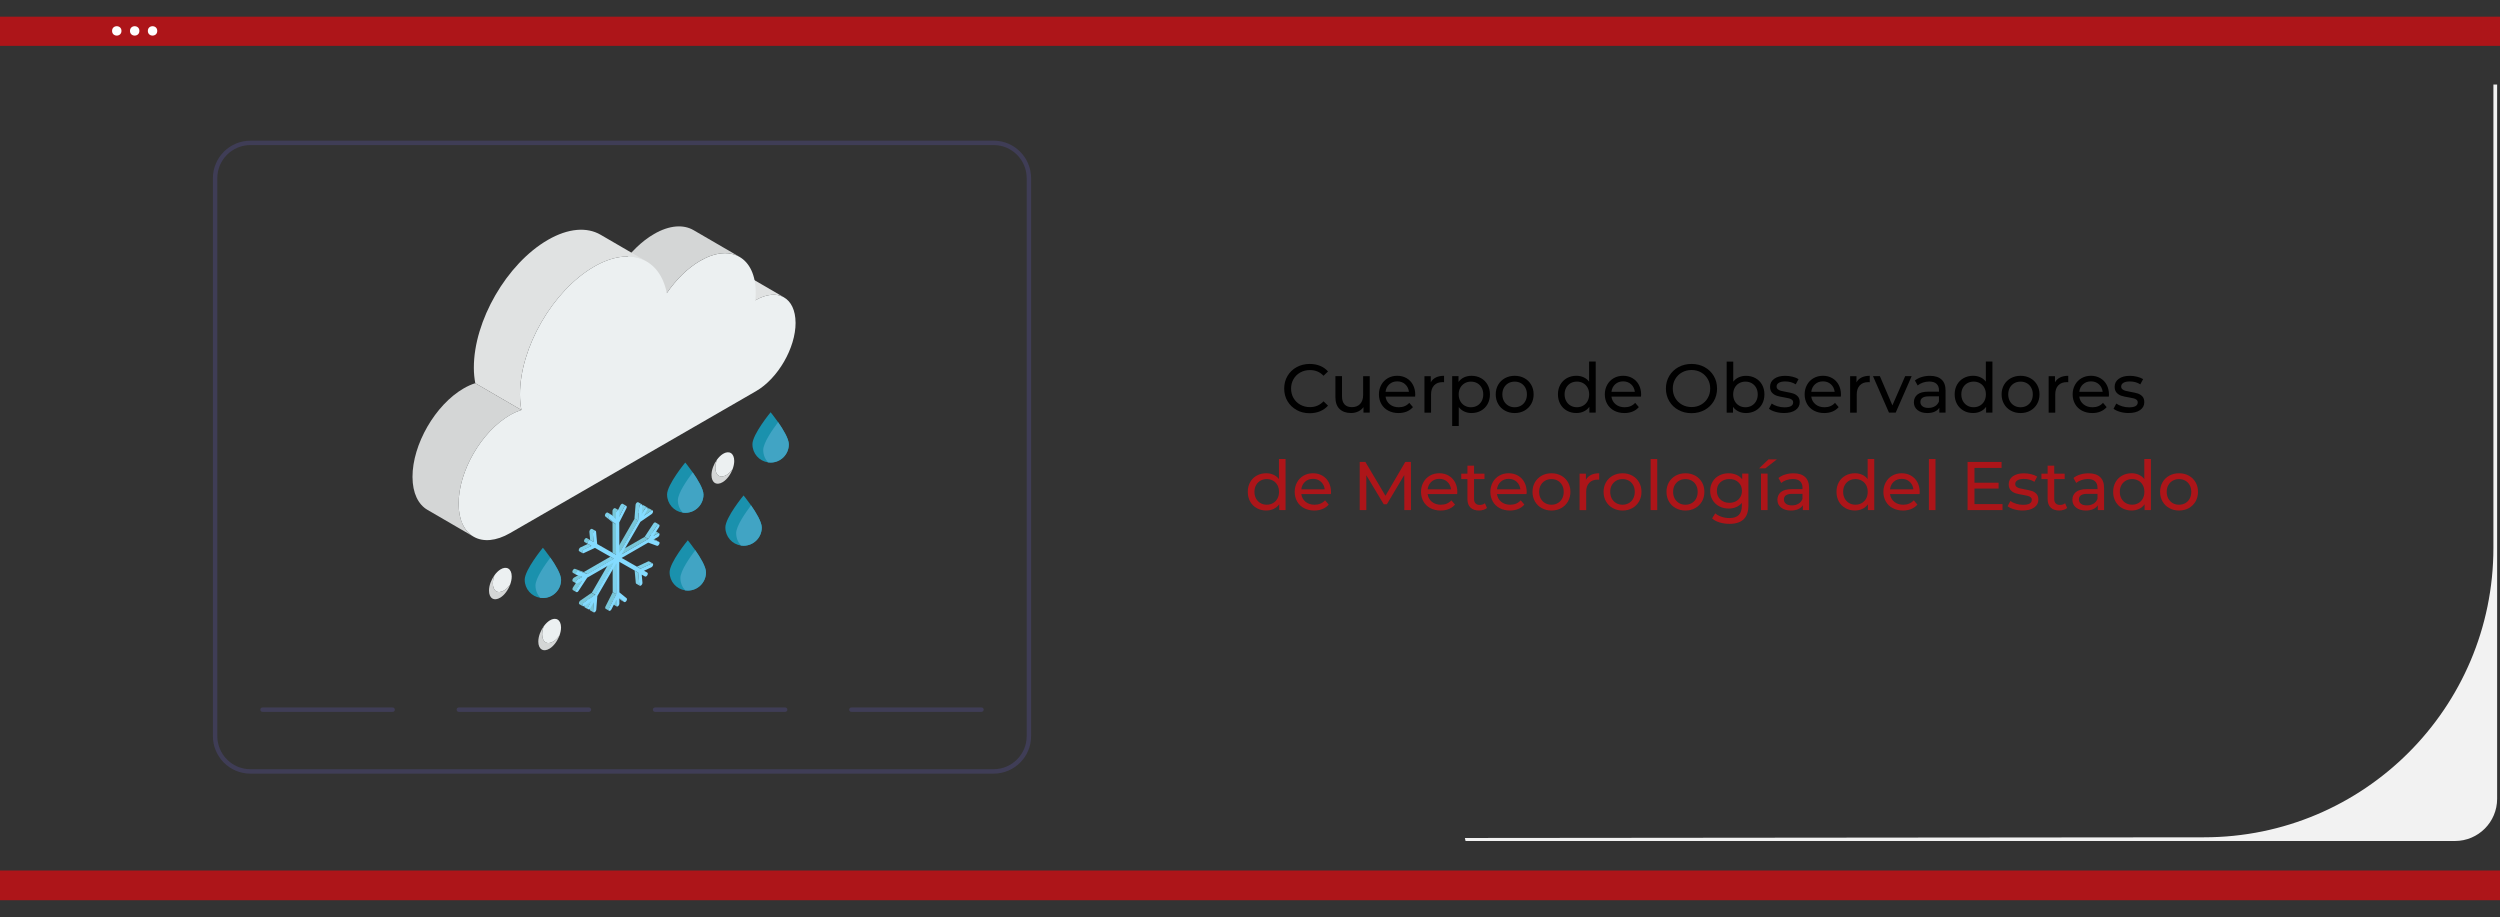 <?xml version="1.0" encoding="UTF-8"?>
<svg id="Capa_1" data-name="Capa 1" xmlns="http://www.w3.org/2000/svg" viewBox="0 0 872 320">
  <rect x="0" y="0" width="872" height="320" fill="#333333" stroke="none"/>
  <defs>
    <style>
      .cls-1 {
        fill: #fff;
      }

      .cls-2 {
        fill: #3f3d56;
      }

      .cls-3 {
        fill: #e0e2e2;
      }

      .cls-4 {
        fill: #1a91ad;
      }

      .cls-5 {
        fill: #ad1519;
      }

      .cls-6 {
        fill: #84dbff;
      }

      .cls-7 {
        fill: none;
        isolation: isolate;
      }

      .cls-8 {
        fill: #7ccfe8;
      }

      .cls-9 {
        fill: #41a4c4;
      }

      .cls-10 {
        fill: #d4d6d6;
      }

      .cls-11 {
        fill: #ecf0f1;
      }

      .cls-12 {
        fill: #77c6d8;
      }

      .cls-13 {
        fill: #f2f2f2;
      }
    </style>
  </defs>
  <rect id="e89f9aca-511f-49ec-bc12-8613d3bd0166" class="cls-5" y="5.82" width="872" height="10.18"/>
  <rect id="e89f9aca-511f-49ec-bc12-8613d3bd0166-2" data-name="e89f9aca-511f-49ec-bc12-8613d3bd0166" class="cls-5" y="303.63" width="872" height="10.37"/>
  <circle id="f2fdcd7e-077f-47c5-987d-3f56ec08fcb2" class="cls-1" cx="46.98" cy="10.78" r="1.64"/>
  <circle id="bb8af87f-8865-4134-a554-08faac1a89d0" class="cls-1" cx="53.21" cy="10.78" r="1.64"/>
  <circle id="bd4c0ca0-b96c-4f92-a965-84f83cdee98a" class="cls-1" cx="40.73" cy="10.78" r="1.64"/>
  <g>
    <path d="m452.26,143c-1.35-.74-2.41-1.77-3.18-3.07-.77-1.3-1.15-2.77-1.15-4.4s.38-3.1,1.15-4.4c.77-1.3,1.83-2.33,3.19-3.07s2.88-1.12,4.56-1.12c1.31,0,2.51.22,3.6.66,1.09.44,2.02,1.09,2.78,1.96l-1.56,1.51c-1.26-1.33-2.84-1.99-4.73-1.99-1.25,0-2.38.28-3.38.84-1.01.56-1.8,1.33-2.36,2.32-.57.98-.85,2.08-.85,3.3s.28,2.32.85,3.3c.57.98,1.36,1.76,2.36,2.32,1.01.56,2.14.84,3.38.84,1.87,0,3.45-.67,4.73-2.02l1.56,1.51c-.77.86-1.7,1.52-2.8,1.97-1.1.45-2.3.67-3.61.67-1.68,0-3.2-.37-4.55-1.12Z"/>
    <path d="m477.76,131.2v12.72h-2.18v-1.92c-.46.66-1.08,1.16-1.84,1.52-.76.36-1.59.54-2.48.54-1.7,0-3.03-.47-4.01-1.4-.98-.94-1.46-2.32-1.46-4.14v-7.32h2.3v7.06c0,1.23.3,2.16.89,2.8.59.63,1.44.95,2.54.95,1.22,0,2.18-.37,2.88-1.1.7-.74,1.06-1.78,1.06-3.12v-6.58h2.3Z"/>
    <path d="m493.6,138.33h-10.32c.14,1.12.64,2.02,1.48,2.7.84.68,1.88,1.02,3.13,1.02,1.52,0,2.74-.51,3.67-1.54l1.27,1.49c-.58.67-1.29,1.18-2.15,1.54-.86.35-1.81.53-2.87.53-1.34,0-2.54-.28-3.58-.83-1.04-.55-1.84-1.32-2.41-2.32-.57-.99-.85-2.11-.85-3.36s.28-2.34.83-3.34c.55-.99,1.31-1.76,2.28-2.32.97-.55,2.06-.83,3.28-.83s2.3.28,3.25.83c.95.55,1.7,1.32,2.23,2.32s.8,2.13.8,3.41c0,.18-.02.41-.05.7Zm-9.01-4.3c-.74.67-1.18,1.55-1.31,2.64h8.16c-.13-1.07-.56-1.95-1.31-2.63-.74-.68-1.67-1.02-2.77-1.02s-2.03.34-2.77,1.01Z"/>
    <path d="m500.83,131.66c.78-.38,1.74-.58,2.86-.58v2.23c-.13-.02-.3-.02-.53-.02-1.25,0-2.23.37-2.94,1.12-.71.74-1.07,1.8-1.07,3.18v6.34h-2.3v-12.72h2.21v2.14c.4-.74.99-1.3,1.78-1.68Z"/>
    <path d="m516.57,131.9c.98.54,1.74,1.3,2.29,2.28.55.98.83,2.1.83,3.38s-.28,2.41-.83,3.4c-.55.98-1.32,1.75-2.29,2.29-.98.54-2.08.82-3.31.82-.91,0-1.75-.18-2.51-.53-.76-.35-1.4-.86-1.93-1.54v6.58h-2.3v-17.38h2.21v2.02c.51-.7,1.16-1.24,1.94-1.6.78-.36,1.65-.54,2.59-.54,1.23,0,2.34.27,3.31.82Zm-1.31,9.59c.65-.38,1.16-.9,1.54-1.58.38-.68.56-1.46.56-2.34s-.19-1.66-.56-2.34c-.38-.68-.89-1.2-1.54-1.57-.65-.37-1.38-.55-2.2-.55s-1.52.19-2.17.56c-.65.38-1.16.9-1.54,1.57s-.56,1.45-.56,2.33.18,1.66.55,2.34c.37.68.88,1.21,1.54,1.58.66.38,1.38.56,2.18.56s1.55-.19,2.2-.56Z"/>
    <path d="m524.92,143.23c-1.01-.56-1.8-1.33-2.36-2.32-.57-.98-.85-2.1-.85-3.35s.28-2.36.85-3.35c.57-.98,1.36-1.75,2.36-2.3,1.01-.55,2.14-.83,3.41-.83s2.4.28,3.4.83c1,.55,1.78,1.32,2.35,2.3.57.98.85,2.1.85,3.35s-.28,2.36-.85,3.35c-.57.98-1.35,1.76-2.35,2.32s-2.13.84-3.4.84-2.4-.28-3.41-.84Zm5.6-1.74c.65-.38,1.16-.9,1.52-1.58.37-.68.55-1.46.55-2.34s-.18-1.66-.55-2.34c-.37-.68-.88-1.2-1.52-1.57-.65-.37-1.38-.55-2.2-.55s-1.55.18-2.2.55c-.65.37-1.16.89-1.54,1.57-.38.68-.56,1.46-.56,2.34s.19,1.66.56,2.34c.38.68.89,1.21,1.54,1.58.65.38,1.38.56,2.2.56s1.55-.19,2.2-.56Z"/>
    <path d="m556.58,126.11v17.81h-2.21v-2.02c-.51.7-1.16,1.24-1.94,1.61-.78.37-1.65.55-2.59.55-1.23,0-2.34-.27-3.31-.82-.98-.54-1.74-1.31-2.29-2.29-.55-.98-.83-2.12-.83-3.4s.28-2.41.83-3.38c.55-.98,1.32-1.74,2.29-2.28.98-.54,2.08-.82,3.31-.82.91,0,1.75.17,2.52.52.77.34,1.41.85,1.92,1.52v-7.01h2.3Zm-4.37,15.37c.66-.38,1.17-.9,1.54-1.58.37-.68.55-1.46.55-2.34s-.18-1.66-.55-2.34c-.37-.68-.88-1.2-1.54-1.57-.66-.37-1.38-.55-2.18-.55s-1.55.18-2.2.55c-.65.37-1.16.89-1.54,1.57-.38.68-.56,1.46-.56,2.34s.19,1.66.56,2.34c.38.68.89,1.21,1.54,1.58.65.38,1.38.56,2.2.56s1.53-.19,2.18-.56Z"/>
    <path d="m572.39,138.33h-10.32c.14,1.12.64,2.02,1.48,2.7.84.68,1.88,1.02,3.13,1.02,1.52,0,2.74-.51,3.67-1.54l1.27,1.49c-.58.67-1.29,1.18-2.15,1.54-.86.35-1.81.53-2.87.53-1.34,0-2.54-.28-3.58-.83-1.04-.55-1.84-1.32-2.41-2.32-.57-.99-.85-2.11-.85-3.36s.28-2.34.83-3.34c.55-.99,1.31-1.76,2.28-2.32.97-.55,2.06-.83,3.28-.83s2.3.28,3.25.83c.95.55,1.7,1.32,2.23,2.32s.8,2.13.8,3.41c0,.18-.02.41-.05.7Zm-9.01-4.3c-.74.67-1.18,1.55-1.31,2.64h8.16c-.13-1.07-.56-1.95-1.31-2.63-.74-.68-1.67-1.02-2.77-1.02s-2.03.34-2.77,1.01Z"/>
    <path d="m585.43,143c-1.36-.74-2.43-1.77-3.2-3.08s-1.16-2.78-1.16-4.39.39-3.08,1.16-4.39c.78-1.31,1.84-2.34,3.2-3.08s2.89-1.12,4.58-1.12,3.2.37,4.56,1.12c1.36.74,2.42,1.77,3.19,3.07.77,1.3,1.15,2.77,1.15,4.4s-.38,3.1-1.15,4.4c-.77,1.3-1.83,2.33-3.19,3.07-1.36.74-2.88,1.12-4.56,1.12s-3.22-.37-4.58-1.12Zm7.91-1.86c.98-.56,1.76-1.33,2.33-2.32.57-.98.85-2.08.85-3.3s-.28-2.32-.85-3.3c-.57-.98-1.34-1.76-2.33-2.32-.98-.56-2.09-.84-3.32-.84s-2.35.28-3.35.84c-1,.56-1.78,1.33-2.35,2.32-.57.98-.85,2.08-.85,3.3s.28,2.32.85,3.3c.57.98,1.35,1.76,2.35,2.32,1,.56,2.12.84,3.35.84s2.34-.28,3.32-.84Z"/>
    <path d="m612.31,131.9c.98.54,1.74,1.3,2.29,2.28.55.98.83,2.1.83,3.38s-.28,2.41-.83,3.4c-.55.98-1.32,1.75-2.29,2.29-.98.54-2.08.82-3.31.82-.94,0-1.81-.18-2.59-.55-.78-.37-1.43-.9-1.94-1.61v2.02h-2.21v-17.81h2.3v7.01c.51-.67,1.15-1.18,1.92-1.52.77-.34,1.61-.52,2.52-.52,1.23,0,2.34.27,3.31.82Zm-1.31,9.59c.65-.38,1.16-.9,1.54-1.58.38-.68.56-1.46.56-2.34s-.19-1.66-.56-2.34c-.38-.68-.89-1.2-1.54-1.57-.65-.37-1.38-.55-2.2-.55s-1.53.18-2.18.55c-.66.37-1.17.89-1.54,1.57-.37.68-.55,1.46-.55,2.34s.18,1.66.55,2.34c.37.68.88,1.21,1.54,1.58.66.38,1.38.56,2.18.56s1.55-.19,2.2-.56Z"/>
    <path d="m619.27,143.65c-.96-.28-1.71-.64-2.26-1.07l.96-1.82c.56.4,1.24.72,2.04.96s1.61.36,2.42.36c2.02,0,3.02-.58,3.02-1.73,0-.38-.14-.69-.41-.91-.27-.22-.61-.39-1.02-.49-.41-.1-.99-.22-1.74-.35-1.02-.16-1.86-.34-2.51-.55-.65-.21-1.2-.56-1.67-1.06-.46-.5-.7-1.19-.7-2.09,0-1.15.48-2.08,1.44-2.77.96-.7,2.25-1.04,3.86-1.04.85,0,1.7.1,2.54.31s1.54.49,2.09.84l-.98,1.82c-1.04-.67-2.26-1.01-3.67-1.01-.98,0-1.72.16-2.23.48-.51.32-.77.74-.77,1.27,0,.42.14.74.43.98.29.24.64.42,1.07.53.42.11,1.02.24,1.79.38,1.02.18,1.85.36,2.48.56.63.2,1.17.54,1.62,1.02.45.48.67,1.15.67,2.02,0,1.15-.49,2.07-1.48,2.75-.98.68-2.32,1.02-4.02,1.02-1.04,0-2.04-.14-3-.42Z"/>
    <path d="m642.09,138.33h-10.32c.14,1.12.64,2.02,1.48,2.7.84.68,1.88,1.02,3.13,1.02,1.52,0,2.74-.51,3.67-1.54l1.27,1.49c-.58.67-1.29,1.18-2.15,1.54-.86.35-1.81.53-2.87.53-1.34,0-2.54-.28-3.58-.83-1.04-.55-1.84-1.32-2.41-2.32-.57-.99-.85-2.11-.85-3.36s.28-2.34.83-3.34,1.31-1.76,2.28-2.32c.97-.55,2.06-.83,3.28-.83s2.3.28,3.25.83c.95.55,1.7,1.32,2.23,2.32s.8,2.13.8,3.41c0,.18-.02.41-.05.7Zm-9.01-4.3c-.74.67-1.18,1.55-1.31,2.64h8.16c-.13-1.07-.56-1.95-1.31-2.63-.74-.68-1.67-1.02-2.77-1.02s-2.03.34-2.77,1.01Z"/>
    <path d="m649.31,131.66c.78-.38,1.74-.58,2.86-.58v2.23c-.13-.02-.3-.02-.53-.02-1.25,0-2.23.37-2.94,1.12-.71.74-1.07,1.8-1.07,3.18v6.34h-2.3v-12.72h2.21v2.14c.4-.74.99-1.3,1.78-1.68Z"/>
    <path d="m666.79,131.2l-5.57,12.72h-2.35l-5.57-12.72h2.4l4.37,10.2,4.46-10.2h2.26Z"/>
    <path d="m677.21,132.38c.94.86,1.4,2.15,1.4,3.86v7.68h-2.18v-1.68c-.38.59-.93,1.04-1.64,1.36-.71.31-1.55.47-2.53.47-1.42,0-2.56-.34-3.42-1.03-.86-.69-1.28-1.59-1.28-2.71s.41-2.02,1.22-2.7,2.11-1.02,3.89-1.02h3.65v-.46c0-.99-.29-1.75-.87-2.28-.58-.53-1.42-.79-2.54-.79-.75,0-1.49.12-2.21.37-.72.25-1.33.58-1.82,1l-.96-1.73c.66-.53,1.44-.93,2.35-1.21.91-.28,1.88-.42,2.9-.42,1.76,0,3.11.43,4.04,1.3Zm-2.29,9.32c.64-.39,1.1-.95,1.39-1.67v-1.78h-3.55c-1.95,0-2.93.66-2.93,1.97,0,.64.25,1.14.74,1.51.5.37,1.18.55,2.06.55s1.64-.2,2.28-.59Z"/>
    <path d="m694.96,126.11v17.81h-2.21v-2.02c-.51.7-1.16,1.24-1.94,1.61-.78.37-1.65.55-2.59.55-1.23,0-2.34-.27-3.31-.82s-1.74-1.31-2.29-2.29c-.55-.98-.83-2.12-.83-3.4s.28-2.41.83-3.38c.55-.98,1.32-1.74,2.29-2.28s2.08-.82,3.31-.82c.91,0,1.75.17,2.52.52.77.34,1.41.85,1.92,1.52v-7.01h2.3Zm-4.37,15.37c.66-.38,1.17-.9,1.54-1.58.37-.68.55-1.46.55-2.34s-.18-1.66-.55-2.34c-.37-.68-.88-1.2-1.54-1.57-.66-.37-1.38-.55-2.18-.55s-1.55.18-2.2.55c-.65.37-1.16.89-1.54,1.57-.38.68-.56,1.46-.56,2.34s.19,1.66.56,2.34c.38.68.89,1.21,1.54,1.58.65.38,1.38.56,2.2.56s1.53-.19,2.18-.56Z"/>
    <path d="m701.37,143.23c-1.01-.56-1.8-1.33-2.36-2.32-.57-.98-.85-2.1-.85-3.35s.28-2.36.85-3.35c.57-.98,1.36-1.75,2.36-2.3,1.01-.55,2.14-.83,3.41-.83s2.4.28,3.4.83c1,.55,1.78,1.32,2.35,2.3.57.98.85,2.1.85,3.35s-.29,2.36-.85,3.35c-.57.98-1.35,1.76-2.35,2.32-1,.56-2.13.84-3.4.84s-2.4-.28-3.41-.84Zm5.6-1.74c.65-.38,1.16-.9,1.52-1.58.37-.68.55-1.46.55-2.34s-.18-1.66-.55-2.34c-.37-.68-.88-1.2-1.52-1.57-.65-.37-1.38-.55-2.2-.55s-1.55.18-2.2.55c-.65.37-1.16.89-1.54,1.57-.38.68-.56,1.46-.56,2.34s.19,1.66.56,2.34c.38.68.89,1.21,1.54,1.58.65.38,1.38.56,2.2.56s1.55-.19,2.2-.56Z"/>
    <path d="m718.55,131.66c.78-.38,1.74-.58,2.86-.58v2.23c-.13-.02-.3-.02-.53-.02-1.25,0-2.23.37-2.94,1.12-.71.74-1.07,1.8-1.07,3.18v6.34h-2.3v-12.72h2.21v2.14c.4-.74.99-1.3,1.78-1.68Z"/>
    <path d="m735.57,138.33h-10.32c.14,1.12.64,2.02,1.48,2.7.84.68,1.88,1.02,3.13,1.02,1.52,0,2.74-.51,3.67-1.54l1.27,1.49c-.58.67-1.29,1.18-2.15,1.54s-1.81.53-2.87.53c-1.34,0-2.54-.28-3.58-.83-1.04-.55-1.84-1.32-2.41-2.32-.57-.99-.85-2.11-.85-3.36s.28-2.34.83-3.34,1.31-1.76,2.28-2.32c.97-.55,2.06-.83,3.28-.83s2.3.28,3.25.83c.95.55,1.7,1.32,2.23,2.32s.8,2.13.8,3.41c0,.18-.02.41-.05.7Zm-9.01-4.3c-.74.67-1.18,1.55-1.31,2.64h8.16c-.13-1.07-.56-1.95-1.31-2.63-.74-.68-1.67-1.02-2.77-1.02s-2.03.34-2.77,1.01Z"/>
    <path d="m739.46,143.65c-.96-.28-1.71-.64-2.26-1.07l.96-1.82c.56.4,1.24.72,2.04.96.8.24,1.61.36,2.42.36,2.02,0,3.02-.58,3.02-1.73,0-.38-.14-.69-.41-.91-.27-.22-.61-.39-1.02-.49-.41-.1-.99-.22-1.74-.35-1.02-.16-1.86-.34-2.51-.55-.65-.21-1.2-.56-1.67-1.06-.46-.5-.7-1.19-.7-2.09,0-1.15.48-2.08,1.44-2.77.96-.7,2.25-1.04,3.86-1.04.85,0,1.7.1,2.54.31.85.21,1.54.49,2.09.84l-.98,1.82c-1.04-.67-2.26-1.01-3.67-1.01-.98,0-1.72.16-2.23.48-.51.32-.77.74-.77,1.27,0,.42.14.74.43.98.29.24.64.42,1.07.53s1.02.24,1.79.38c1.02.18,1.85.36,2.48.56.63.2,1.17.54,1.62,1.02.45.48.67,1.15.67,2.02,0,1.15-.49,2.07-1.48,2.75-.98.68-2.32,1.02-4.02,1.02-1.04,0-2.04-.14-3-.42Z"/>
    <path class="cls-5" d="m448.4,160.11v17.81h-2.21v-2.02c-.51.7-1.16,1.24-1.94,1.61-.78.37-1.65.55-2.59.55-1.23,0-2.34-.27-3.31-.82s-1.74-1.31-2.29-2.29c-.55-.98-.83-2.12-.83-3.4s.28-2.41.83-3.38c.55-.98,1.32-1.74,2.29-2.28s2.08-.82,3.31-.82c.91,0,1.75.17,2.52.52.77.34,1.41.85,1.92,1.52v-7.01h2.3Zm-4.37,15.37c.66-.38,1.17-.9,1.54-1.58.37-.68.55-1.46.55-2.34s-.18-1.66-.55-2.34c-.37-.68-.88-1.2-1.54-1.57-.66-.37-1.38-.55-2.18-.55s-1.55.18-2.2.55c-.65.37-1.16.89-1.54,1.57-.38.68-.56,1.46-.56,2.34s.19,1.66.56,2.34.89,1.21,1.54,1.58c.65.38,1.38.56,2.2.56s1.53-.19,2.18-.56Z"/>
    <path class="cls-5" d="m464.22,172.33h-10.32c.14,1.12.64,2.02,1.48,2.7s1.88,1.02,3.13,1.02c1.52,0,2.74-.51,3.67-1.54l1.27,1.49c-.58.67-1.29,1.18-2.15,1.54-.86.35-1.81.53-2.87.53-1.34,0-2.54-.28-3.58-.83s-1.84-1.32-2.41-2.32c-.57-.99-.85-2.11-.85-3.36s.28-2.34.83-3.34,1.31-1.76,2.28-2.32c.97-.55,2.06-.83,3.28-.83s2.3.28,3.25.83,1.7,1.32,2.23,2.32.8,2.13.8,3.41c0,.18-.02.41-.05.7Zm-9.01-4.3c-.74.67-1.18,1.55-1.31,2.64h8.16c-.13-1.07-.56-1.95-1.31-2.63-.74-.68-1.67-1.02-2.77-1.02s-2.03.34-2.77,1.01Z"/>
    <path class="cls-5" d="m489.83,177.92l-.02-12.24-6.07,10.2h-1.1l-6.07-10.13v12.17h-2.3v-16.8h1.97l7.01,11.81,6.91-11.81h1.97l.02,16.8h-2.3Z"/>
    <path class="cls-5" d="m508.28,172.33h-10.32c.14,1.12.64,2.02,1.48,2.7s1.88,1.02,3.13,1.02c1.52,0,2.74-.51,3.67-1.54l1.27,1.49c-.58.67-1.29,1.18-2.15,1.54-.86.35-1.81.53-2.87.53-1.34,0-2.54-.28-3.58-.83s-1.84-1.32-2.41-2.32c-.57-.99-.85-2.11-.85-3.36s.28-2.34.83-3.34c.55-.99,1.31-1.76,2.28-2.32s2.06-.83,3.28-.83,2.3.28,3.25.83c.95.55,1.7,1.32,2.23,2.32s.8,2.13.8,3.41c0,.18-.02.41-.05.7Zm-9.01-4.3c-.74.67-1.18,1.55-1.31,2.64h8.16c-.13-1.07-.56-1.95-1.31-2.63-.74-.68-1.67-1.02-2.77-1.02s-2.03.34-2.77,1.01Z"/>
    <path class="cls-5" d="m518.67,177.18c-.34.29-.75.51-1.25.66-.5.15-1.01.23-1.54.23-1.28,0-2.27-.34-2.98-1.03-.71-.69-1.06-1.67-1.06-2.95v-6.98h-2.16v-1.9h2.16v-2.78h2.3v2.78h3.65v1.9h-3.65v6.89c0,.69.17,1.22.52,1.58.34.37.84.55,1.48.55.7,0,1.3-.2,1.8-.6l.72,1.66Z"/>
    <path class="cls-5" d="m532.47,172.33h-10.32c.14,1.12.64,2.02,1.48,2.7s1.88,1.02,3.13,1.02c1.52,0,2.74-.51,3.67-1.54l1.27,1.49c-.58.67-1.29,1.18-2.15,1.54-.86.35-1.81.53-2.87.53-1.34,0-2.54-.28-3.58-.83s-1.84-1.32-2.41-2.32c-.57-.99-.85-2.11-.85-3.36s.28-2.34.83-3.34,1.31-1.76,2.28-2.32c.97-.55,2.06-.83,3.28-.83s2.3.28,3.25.83,1.7,1.32,2.23,2.32.8,2.13.8,3.41c0,.18-.02.41-.05.7Zm-9.01-4.3c-.74.67-1.18,1.55-1.31,2.64h8.16c-.13-1.07-.56-1.95-1.31-2.63-.74-.68-1.67-1.02-2.77-1.02s-2.03.34-2.77,1.01Z"/>
    <path class="cls-5" d="m537.75,177.23c-1.01-.56-1.8-1.33-2.36-2.32-.57-.98-.85-2.1-.85-3.35s.28-2.36.85-3.35c.57-.98,1.36-1.75,2.36-2.3,1.01-.55,2.14-.83,3.41-.83s2.4.28,3.4.83,1.78,1.32,2.35,2.3c.57.98.85,2.1.85,3.35s-.28,2.36-.85,3.35c-.57.98-1.35,1.76-2.35,2.32-1,.56-2.13.84-3.4.84s-2.4-.28-3.41-.84Zm5.6-1.74c.65-.38,1.16-.9,1.52-1.58.37-.68.55-1.46.55-2.34s-.18-1.66-.55-2.34c-.37-.68-.88-1.2-1.52-1.57-.65-.37-1.38-.55-2.2-.55s-1.55.18-2.2.55c-.65.37-1.16.89-1.54,1.57-.38.68-.56,1.46-.56,2.34s.19,1.66.56,2.34.89,1.21,1.54,1.58c.65.38,1.38.56,2.2.56s1.55-.19,2.2-.56Z"/>
    <path class="cls-5" d="m554.94,165.66c.78-.38,1.74-.58,2.86-.58v2.23c-.13-.02-.3-.02-.53-.02-1.25,0-2.23.37-2.94,1.12s-1.07,1.8-1.07,3.18v6.34h-2.3v-12.72h2.21v2.14c.4-.74.99-1.3,1.78-1.68Z"/>
    <path class="cls-5" d="m562.54,177.23c-1.01-.56-1.8-1.33-2.36-2.32-.57-.98-.85-2.1-.85-3.35s.28-2.36.85-3.35c.57-.98,1.36-1.75,2.36-2.3s2.14-.83,3.41-.83,2.4.28,3.4.83,1.78,1.32,2.35,2.3c.57.98.85,2.1.85,3.35s-.28,2.36-.85,3.35c-.57.98-1.35,1.76-2.35,2.32-1,.56-2.13.84-3.4.84s-2.4-.28-3.41-.84Zm5.6-1.74c.65-.38,1.16-.9,1.52-1.58s.55-1.46.55-2.34-.18-1.66-.55-2.34c-.37-.68-.88-1.2-1.52-1.57-.65-.37-1.38-.55-2.2-.55s-1.55.18-2.2.55c-.65.37-1.16.89-1.54,1.57-.38.68-.56,1.46-.56,2.34s.19,1.66.56,2.34.89,1.21,1.54,1.58c.65.38,1.38.56,2.2.56s1.55-.19,2.2-.56Z"/>
    <path class="cls-5" d="m575.74,160.11h2.3v17.81h-2.3v-17.81Z"/>
    <path class="cls-5" d="m584.48,177.23c-1.01-.56-1.8-1.33-2.36-2.32-.57-.98-.85-2.1-.85-3.35s.28-2.36.85-3.35c.57-.98,1.36-1.75,2.36-2.3s2.14-.83,3.41-.83,2.4.28,3.4.83,1.78,1.32,2.35,2.3c.57.98.85,2.1.85,3.35s-.28,2.36-.85,3.35c-.57.98-1.35,1.76-2.35,2.32-1,.56-2.13.84-3.4.84s-2.4-.28-3.41-.84Zm5.6-1.74c.65-.38,1.16-.9,1.52-1.58s.55-1.46.55-2.34-.18-1.66-.55-2.34c-.37-.68-.88-1.2-1.52-1.57-.65-.37-1.38-.55-2.2-.55s-1.55.18-2.2.55c-.65.37-1.16.89-1.54,1.57-.38.68-.56,1.46-.56,2.34s.19,1.66.56,2.34.89,1.21,1.54,1.58c.65.38,1.38.56,2.2.56s1.55-.19,2.2-.56Z"/>
    <path class="cls-5" d="m609.85,165.2v10.99c0,2.22-.55,3.87-1.66,4.93-1.1,1.06-2.75,1.6-4.94,1.6-1.2,0-2.34-.16-3.43-.49s-1.97-.8-2.64-1.4l1.1-1.78c.59.51,1.32.92,2.2,1.21s1.77.44,2.7.44c1.49,0,2.59-.35,3.3-1.06.71-.7,1.07-1.78,1.07-3.22v-1.01c-.54.66-1.21,1.15-2,1.48s-1.65.49-2.58.49c-1.22,0-2.32-.26-3.3-.78-.98-.52-1.76-1.25-2.32-2.18-.56-.94-.84-2-.84-3.2s.28-2.27.84-3.2c.56-.94,1.33-1.66,2.32-2.17.98-.51,2.08-.77,3.3-.77.96,0,1.85.18,2.68.53.82.35,1.5.87,2.03,1.56v-1.97h2.18Zm-4.38,9.65c.66-.35,1.18-.84,1.56-1.48.38-.63.56-1.35.56-2.15,0-1.23-.41-2.23-1.22-2.99-.82-.76-1.86-1.14-3.14-1.14s-2.35.38-3.17,1.14c-.82.76-1.22,1.76-1.22,2.99,0,.8.19,1.52.56,2.15.38.63.9,1.12,1.56,1.48.66.35,1.42.53,2.27.53s1.58-.18,2.24-.53Z"/>
    <path class="cls-5" d="m616.85,160.23h2.93l-4.03,3.12h-2.16l3.26-3.12Zm-2.62,4.97h2.3v12.72h-2.3v-12.72Z"/>
    <path class="cls-5" d="m629.61,166.38c.94.86,1.4,2.15,1.4,3.86v7.68h-2.18v-1.68c-.38.59-.93,1.04-1.64,1.36-.71.31-1.56.47-2.53.47-1.42,0-2.56-.34-3.42-1.03-.86-.69-1.28-1.59-1.28-2.71s.41-2.02,1.22-2.7c.82-.68,2.11-1.02,3.89-1.02h3.65v-.46c0-.99-.29-1.75-.86-2.28s-1.42-.79-2.54-.79c-.75,0-1.49.12-2.21.37s-1.33.58-1.82,1l-.96-1.73c.66-.53,1.44-.93,2.35-1.21.91-.28,1.88-.42,2.9-.42,1.76,0,3.11.43,4.04,1.3Zm-2.29,9.32c.64-.39,1.1-.95,1.39-1.67v-1.78h-3.55c-1.95,0-2.93.66-2.93,1.97,0,.64.25,1.14.74,1.51s1.18.55,2.06.55,1.64-.2,2.28-.59Z"/>
    <path class="cls-5" d="m653.74,160.11v17.81h-2.21v-2.02c-.51.7-1.16,1.24-1.94,1.61-.78.37-1.65.55-2.59.55-1.23,0-2.34-.27-3.31-.82s-1.74-1.31-2.29-2.29c-.55-.98-.83-2.12-.83-3.4s.28-2.41.83-3.38c.55-.98,1.32-1.74,2.29-2.28s2.08-.82,3.31-.82c.91,0,1.75.17,2.52.52.77.34,1.41.85,1.92,1.52v-7.01h2.3Zm-4.37,15.37c.66-.38,1.17-.9,1.54-1.58.37-.68.55-1.46.55-2.34s-.18-1.66-.55-2.34c-.37-.68-.88-1.2-1.54-1.57-.66-.37-1.38-.55-2.18-.55s-1.55.18-2.2.55c-.65.37-1.16.89-1.54,1.57-.38.68-.56,1.46-.56,2.34s.19,1.66.56,2.34.89,1.21,1.54,1.58c.65.38,1.38.56,2.2.56s1.53-.19,2.18-.56Z"/>
    <path class="cls-5" d="m669.56,172.33h-10.32c.14,1.12.64,2.02,1.48,2.7s1.88,1.02,3.13,1.02c1.52,0,2.74-.51,3.67-1.54l1.27,1.49c-.58.67-1.29,1.18-2.15,1.54-.86.35-1.81.53-2.87.53-1.34,0-2.54-.28-3.58-.83s-1.84-1.32-2.41-2.32c-.57-.99-.85-2.11-.85-3.36s.28-2.34.83-3.34,1.31-1.76,2.28-2.32c.97-.55,2.06-.83,3.28-.83s2.3.28,3.25.83,1.7,1.32,2.23,2.32.8,2.13.8,3.41c0,.18-.02.41-.05.7Zm-9.01-4.3c-.74.67-1.18,1.55-1.31,2.64h8.16c-.13-1.07-.56-1.95-1.31-2.63-.74-.68-1.67-1.02-2.77-1.02s-2.03.34-2.77,1.01Z"/>
    <path class="cls-5" d="m672.8,160.11h2.3v17.81h-2.3v-17.81Z"/>
    <path class="cls-5" d="m698.48,175.83v2.09h-12.19v-16.8h11.86v2.09h-9.46v5.16h8.42v2.04h-8.42v5.42h9.79Z"/>
    <path class="cls-5" d="m702.51,177.65c-.96-.28-1.71-.64-2.26-1.07l.96-1.82c.56.4,1.24.72,2.04.96.8.24,1.61.36,2.42.36,2.02,0,3.02-.58,3.02-1.73,0-.38-.14-.69-.41-.91-.27-.22-.61-.39-1.02-.49-.41-.1-.99-.22-1.74-.35-1.02-.16-1.86-.34-2.51-.55-.65-.21-1.2-.56-1.67-1.06s-.7-1.19-.7-2.09c0-1.15.48-2.08,1.44-2.77s2.25-1.04,3.86-1.04c.85,0,1.7.1,2.54.31.85.21,1.54.49,2.09.84l-.98,1.82c-1.04-.67-2.26-1.01-3.67-1.01-.98,0-1.72.16-2.23.48-.51.32-.77.74-.77,1.27,0,.42.14.74.43.98s.64.42,1.07.53c.42.11,1.02.24,1.79.38,1.02.18,1.85.36,2.48.56.63.2,1.17.54,1.62,1.02.45.48.67,1.15.67,2.02,0,1.15-.49,2.07-1.48,2.75-.98.68-2.32,1.02-4.02,1.02-1.04,0-2.04-.14-3-.42Z"/>
    <path class="cls-5" d="m721.04,177.18c-.34.29-.75.51-1.25.66-.5.15-1.01.23-1.54.23-1.28,0-2.27-.34-2.98-1.03-.7-.69-1.06-1.67-1.06-2.95v-6.98h-2.16v-1.9h2.16v-2.78h2.3v2.78h3.65v1.9h-3.65v6.89c0,.69.17,1.22.52,1.58s.84.55,1.48.55c.7,0,1.3-.2,1.8-.6l.72,1.66Z"/>
    <path class="cls-5" d="m732.5,166.38c.94.86,1.4,2.15,1.4,3.86v7.68h-2.18v-1.68c-.38.59-.93,1.04-1.64,1.36-.71.31-1.56.47-2.53.47-1.42,0-2.56-.34-3.42-1.03-.86-.69-1.28-1.59-1.28-2.71s.41-2.02,1.22-2.7c.82-.68,2.11-1.02,3.89-1.02h3.65v-.46c0-.99-.29-1.75-.86-2.28s-1.42-.79-2.54-.79c-.75,0-1.49.12-2.21.37-.72.25-1.33.58-1.82,1l-.96-1.73c.66-.53,1.44-.93,2.35-1.21.91-.28,1.88-.42,2.9-.42,1.76,0,3.11.43,4.04,1.3Zm-2.29,9.32c.64-.39,1.1-.95,1.39-1.67v-1.78h-3.55c-1.95,0-2.93.66-2.93,1.97,0,.64.25,1.14.74,1.51s1.18.55,2.06.55,1.64-.2,2.28-.59Z"/>
    <path class="cls-5" d="m750.24,160.11v17.81h-2.21v-2.02c-.51.7-1.16,1.24-1.94,1.61-.78.37-1.65.55-2.59.55-1.23,0-2.34-.27-3.31-.82s-1.74-1.31-2.29-2.29-.83-2.12-.83-3.4.28-2.41.83-3.38c.55-.98,1.32-1.74,2.29-2.28s2.08-.82,3.31-.82c.91,0,1.75.17,2.52.52.77.34,1.41.85,1.92,1.52v-7.01h2.3Zm-4.37,15.37c.66-.38,1.17-.9,1.54-1.58s.55-1.46.55-2.34-.18-1.66-.55-2.34c-.37-.68-.88-1.2-1.54-1.57-.66-.37-1.38-.55-2.18-.55s-1.55.18-2.2.55c-.65.37-1.16.89-1.54,1.57-.38.68-.56,1.46-.56,2.34s.19,1.66.56,2.34c.38.68.89,1.21,1.54,1.58.65.38,1.38.56,2.2.56s1.53-.19,2.18-.56Z"/>
    <path class="cls-5" d="m756.65,177.23c-1.01-.56-1.8-1.33-2.36-2.32-.57-.98-.85-2.1-.85-3.35s.28-2.36.85-3.35c.57-.98,1.36-1.75,2.36-2.3,1.01-.55,2.14-.83,3.41-.83s2.4.28,3.4.83c1,.55,1.78,1.32,2.35,2.3.57.98.85,2.1.85,3.35s-.29,2.36-.85,3.35c-.57.98-1.35,1.76-2.35,2.32-1,.56-2.13.84-3.4.84s-2.4-.28-3.41-.84Zm5.6-1.74c.65-.38,1.16-.9,1.52-1.58s.55-1.46.55-2.34-.18-1.66-.55-2.34c-.37-.68-.88-1.2-1.52-1.57-.65-.37-1.38-.55-2.2-.55s-1.55.18-2.2.55c-.65.37-1.16.89-1.54,1.57-.38.68-.56,1.46-.56,2.34s.19,1.66.56,2.34c.38.68.89,1.21,1.54,1.58.65.38,1.38.56,2.2.56s1.55-.19,2.2-.56Z"/>
  </g>
  <path class="cls-13" d="m856.29,293.34c8.12,0,14.71-6.59,14.71-14.71V29.48h-1.3v161.64c0,55.74-45.19,100.93-100.93,100.93l-257.82.24.24,1.06h345.1Z"/>
  <path class="cls-2" d="m346.57,49.07H87.34c-7.22.01-13.07,5.86-13.08,13.08v194.62c.01,7.22,5.86,13.07,13.08,13.08h259.23c7.22-.01,13.07-5.86,13.08-13.08V62.14c-.01-7.22-5.86-13.07-13.08-13.08Zm11.54,207.69c0,6.37-5.17,11.53-11.54,11.54H87.34c-6.37,0-11.53-5.17-11.54-11.54V62.14c0-6.37,5.17-11.53,11.54-11.54h259.23c6.37,0,11.53,5.17,11.54,11.54v194.62Z"/>
  <path class="cls-2" d="m136.95,248.3h-45.38c-.42,0-.77-.34-.77-.77s.34-.77.77-.77h45.38c.42,0,.77.34.77.77s-.34.77-.77.77h0Z"/>
  <path class="cls-2" d="m205.41,248.3h-45.38c-.42,0-.77-.34-.77-.77s.34-.77.77-.77h45.38c.42,0,.77.34.77.77s-.34.77-.77.77Z"/>
  <path class="cls-2" d="m273.87,248.3h-45.38c-.42,0-.77-.34-.77-.77s.34-.77.77-.77h45.38c.42,0,.77.34.77.77s-.34.77-.77.77Z"/>
  <path class="cls-2" d="m342.34,248.3h-45.38c-.42,0-.77-.34-.77-.77s.34-.77.77-.77h45.38c.42,0,.77.34.77.77s-.34.77-.77.77h0Z"/>
  <g>
    <g>
      <path class="cls-10" d="m175.89,205.91c-2.19,1.36-3.98.28-3.98-2.42,0-.92.21-1.89.56-2.85-1.14,1.57-1.91,3.59-1.91,5.37,0,2.7,1.79,3.79,3.98,2.42,1.45-.9,2.7-2.65,3.39-4.52-.6.82-1.29,1.53-2.04,1.99Z"/>
      <path class="cls-11" d="m174.52,198.64c-.75.47-1.45,1.18-2.05,2-.35.95-.56,1.93-.56,2.85,0,2.7,1.79,3.79,3.98,2.42.75-.47,1.45-1.17,2.04-1.99.35-.95.56-1.93.56-2.84,0-2.71-1.79-3.8-3.98-2.44Z"/>
    </g>
    <g>
      <path class="cls-10" d="m193.09,223.69c-2.19,1.36-3.98.28-3.98-2.42,0-.92.21-1.89.56-2.85-1.14,1.57-1.91,3.59-1.91,5.37,0,2.7,1.79,3.79,3.98,2.42,1.45-.9,2.7-2.65,3.39-4.52-.6.82-1.29,1.53-2.04,1.99Z"/>
      <path class="cls-11" d="m191.72,216.43c-.75.47-1.45,1.18-2.05,2-.35.95-.56,1.93-.56,2.85,0,2.7,1.79,3.79,3.98,2.42.75-.47,1.45-1.17,2.04-1.99.35-.95.56-1.93.56-2.84,0-2.71-1.79-3.8-3.98-2.44Z"/>
    </g>
    <g>
      <path class="cls-10" d="m253.5,165.61c-2.19,1.36-3.98.28-3.98-2.42,0-.92.21-1.89.56-2.85-1.14,1.57-1.91,3.59-1.91,5.37,0,2.7,1.79,3.79,3.98,2.42,1.45-.9,2.7-2.65,3.39-4.52-.6.82-1.29,1.53-2.04,1.99Z"/>
      <path class="cls-11" d="m252.13,158.34c-.75.47-1.45,1.18-2.05,2-.35.95-.56,1.93-.56,2.85,0,2.7,1.79,3.79,3.98,2.42.75-.47,1.45-1.17,2.04-1.99.35-.95.56-1.93.56-2.84,0-2.71-1.79-3.8-3.98-2.44h0Z"/>
    </g>
    <g>
      <g>
        <path class="cls-4" d="m233.55,199.63c0-3.49,6.35-11.18,6.35-11.18,0,0,1.23,1.49,2.61,3.46,1.75,2.5,3.74,5.78,3.74,7.73,0,3.51-2.85,6.35-6.35,6.35-.31,0-.61-.02-.91-.07-3.07-.45-5.43-3.08-5.43-6.28h0Z"/>
        <path class="cls-9" d="m237.32,201.63c0-2.54,3.37-7.32,5.19-9.72,1.75,2.5,3.74,5.78,3.74,7.73,0,3.51-2.85,6.35-6.35,6.35-.31,0-.61-.02-.91-.07-1.03-1.13-1.66-2.63-1.66-4.28h0Z"/>
      </g>
      <g>
        <path class="cls-4" d="m253,183.99c0-3.49,6.35-11.18,6.35-11.18,0,0,1.23,1.49,2.61,3.46,1.75,2.5,3.74,5.78,3.74,7.73,0,3.51-2.85,6.35-6.35,6.35-.31,0-.61-.02-.91-.07-3.07-.45-5.43-3.08-5.43-6.28h0Z"/>
        <path class="cls-9" d="m256.77,185.99c0-2.54,3.37-7.32,5.19-9.72,1.75,2.5,3.74,5.78,3.74,7.73,0,3.51-2.85,6.35-6.35,6.35-.31,0-.61-.02-.91-.07-1.03-1.13-1.66-2.63-1.66-4.28h0Z"/>
      </g>
      <g class="cls-7">
        <path class="cls-8" d="m224.86,199.2l.96.56h0s-.96-.56-.96-.56h0Z"/>
        <path class="cls-8" d="m224.65,199.09l-.96-.56,1.16.66.96.56-1.16-.66Z"/>
        <path class="cls-8" d="m217.76,210.03l-.96-.56-.03-.02.96.56.03.02Z"/>
        <path class="cls-12" d="m228.65,188.3s-.03-.02-.05-.02l-2-.74,1.25.72,2,.74s.03.01.05.02l-1.25-.72Z"/>
        <path class="cls-8" d="m223.01,204.02l-.39-4.29-1.25-.72.39,4.29c.01.14.07.24.15.29l1.25.72c-.09-.05-.14-.15-.15-.29Z"/>
        <path class="cls-8" d="m226.42,195.81c-.09-.05-.21-.05-.34.01l-3.92,1.83,1.25.72,3.92-1.83c.14-.06.25-.06.34-.01l-1.25-.72Z"/>
        <path class="cls-8" d="m217.73,210.01l-.96-.56-1.66-1.34.96.56,1.66,1.34Z"/>
        <g>
          <path class="cls-12" d="m214.97,211.19v-1.89s-.97-.56-.97-.56v1.89c0,.18.07.3.17.36l.96.56c-.1-.06-.16-.18-.16-.36Z"/>
          <path class="cls-12" d="m228.64,185.27c-.1-.06-.24-.05-.4.04l-1.64.94,1.25.72,1.64-.94c.16-.09.3-.1.4-.04l-1.25-.72Z"/>
          <path class="cls-12" d="m212.46,212.23l2.5-4.95-1.25-.72-2.5,4.95c-.18.36-.16.72.04.83l1.25.72c-.2-.12-.22-.48-.04-.83Z"/>
        </g>
        <path class="cls-8" d="m228.63,182.24c-.11-.06-.25-.04-.39.04-.13.07-.25.2-.36.36l-3.03,4.63,1.25.72,3.03-4.63c.11-.16.23-.29.36-.36.14-.08.29-.1.39-.04l-1.25-.72Z"/>
        <path class="cls-8" d="m216.83,194.63l-.96-.56,6.57,3.75.96.56-6.57-3.75Z"/>
        <path class="cls-12" d="m207.15,210.09l-1.25-.72-.24,3.1c-.02.2.04.35.15.41l1.25.72c-.11-.07-.17-.21-.15-.41l.24-3.1Z"/>
        <path class="cls-8" d="m214.96,207.29l-1.25-.72-.03-10.65,1.25.72.03,10.65Z"/>
        <path class="cls-12" d="m216.82,193.34l-1.25-.72,9.27-5.35,1.25.72-9.27,5.35Z"/>
        <path class="cls-12" d="m227.62,178.05c-.1-.06-.26-.04-.45.06l-2.57,1.77-1.26-.72,2.57-1.77c.19-.12.35-.13.46-.06l1.25.72Z"/>
        <path class="cls-8" d="m224.8,176.42l.96.56h0s-.96-.56-.96-.56h0Z"/>
        <path class="cls-8" d="m205.2,211.65l1.16-2-1.25-.72-1.16,2c-.21.37-.21.78,0,.91l1.25.72c-.22-.13-.22-.54,0-.91h0Z"/>
        <path class="cls-8" d="m212.95,195.46l1.25.72-6.54,11.32-1.25-.72,6.54-11.32Z"/>
        <path class="cls-12" d="m221.38,180.84l1.25.72-6.53,11.31-1.25-.72,6.53-11.31Z"/>
        <path class="cls-8" d="m225.74,176.97c-.1-.06-.24-.04-.39.04-.15.08-.28.23-.4.42l-1.16,2-1.26-.72,1.17-2c.1-.2.25-.35.39-.43.15-.07.28-.09.4-.03l1.25.72Z"/>
        <path class="cls-12" d="m206.34,206.78l-3.91,2.69c-.31.21-.54.66-.5.99.01.14.07.24.15.29l1.25.72c-.09-.05-.14-.15-.15-.29-.03-.33.19-.78.5-.99l3.91-2.69-1.25-.72Z"/>
        <path class="cls-8" d="m223.9,175.92c-.1-.06-.24-.05-.41.03-.28.16-.53.55-.55.89l-.38,4.73-1.25-.72.37-4.73c.02-.35.26-.74.55-.9.17-.07.32-.08.41-.02l1.26.72Z"/>
        <path class="cls-8" d="m204.86,200.25l-1.25-.72,9.27-5.35,1.25.72-9.27,5.35Z"/>
        <path class="cls-12" d="m214.92,193.53l-1.25-.72-.03-10.65,1.25.72.03,10.65Z"/>
        <path class="cls-12" d="m203.11,202.55l-1.25-.72-1.99,3.04c-.23.36-.27.79-.07.94.01.01.03.02.04.03l1.25.72s-.03-.02-.04-.03c-.2-.15-.16-.59.07-.94l1.99-3.04Z"/>
        <path class="cls-8" d="m217.21,175.73s-.03-.01-.04-.02c-.11-.04-.23-.01-.35.06-.16.09-.32.27-.43.49l-1.64,3.24,1.25.72,1.64-3.24c.11-.22.27-.39.43-.49.12-.07.25-.1.35-.06.01,0,.03.01.04.02l-1.25-.72Z"/>
        <path class="cls-12" d="m201.84,200.54l-1.64.94c-.31.18-.56.61-.55.97,0,.18.06.3.16.36l1.25.72c-.1-.06-.16-.18-.16-.36,0-.35.25-.79.55-.97l1.64-.94-1.25-.72Z"/>
        <path class="cls-12" d="m214.58,177.26c-.1-.06-.25-.05-.4.04-.31.18-.56.61-.55.96v1.89s1.26.72,1.26.72v-1.89c0-.35.24-.78.55-.96.16-.09.3-.1.4-.04l-1.25-.72Z"/>
        <path class="cls-8" d="m208.34,189.79l-.96-.56,6.57,3.75.96.56-6.57-3.75Z"/>
        <path class="cls-12" d="m203.61,199.53l-3.05-1.12c-.11-.04-.23-.02-.36.06-.16.09-.32.26-.43.48-.19.36-.16.72.04.84l1.25.72c-.2-.12-.22-.48-.04-.84.11-.22.27-.39.43-.48.13-.07.25-.1.36-.06l3.05,1.12-1.25-.72Z"/>
        <path class="cls-8" d="m212.37,180.84c-.2-.16-.16-.59.08-.95.1-.16.23-.28.35-.35.14-.08.29-.1.4-.04l-1.25-.72c-.11-.06-.25-.04-.4.04-.12.07-.25.19-.35.35-.24.36-.27.79-.08.95l2.52,2.05,1.25.72-2.52-2.05Z"/>
        <g>
          <path class="cls-12" d="m206.13,188.52l-1.46-.82,1.25.72,1.16.66-.96-.56Z"/>
          <path class="cls-12" d="m204.28,187.73c-.14.08-.29.23-.4.42-.21.37-.21.78,0,.9l1.25.72c-.22-.12-.22-.53,0-.9.11-.19.25-.34.4-.42.14-.08.28-.1.39-.04l-1.25-.72c-.11-.06-.25-.04-.39.04Z"/>
        </g>
        <path class="cls-8" d="m205.05,189.72l-2.63,1.23c-.28.16-.52.55-.55.9-.02.21.05.36.16.42l1.25.72c-.11-.07-.18-.22-.16-.42.02-.35.27-.74.55-.9l2.63-1.23-1.25-.72Z"/>
        <path class="cls-8" d="m206.54,184.49c-.11-.06-.27-.05-.46.06-.31.21-.54.66-.5.99l.26,2.81,1.25.72-.26-2.81c-.03-.33.19-.78.5-.99.19-.11.35-.13.46-.06l-1.25-.72Z"/>
        <path class="cls-6" d="m215.43,178.02c.31-.18.56-.04.57.31v1.89s1.64-3.24,1.64-3.24c.11-.22.27-.39.43-.49.12-.07.25-.1.35-.06.24.09.27.48.08.86l-2.5,4.95.03,10.64,6.54-11.31.37-4.73c.02-.35.27-.74.55-.9.36-.17.59,0,.57.38l-.25,3.11,1.16-2c.11-.19.25-.34.4-.42.14-.08.29-.1.39-.04.22.12.22.53,0,.91l-1.16,1.99,2.57-1.77c.34-.2.58-.09.61.23.03.34-.19.78-.5.99l-3.92,2.7-6.54,11.31,9.27-5.35,3.03-4.63c.11-.16.23-.29.36-.36.16-.09.32-.1.43-.01.2.16.16.59-.08.95l-1.99,3.04,1.64-.94c.31-.18.56-.03.57.32,0,.35-.25.79-.56.96l-1.64.94,2,.74c.24.08.28.47.08.85-.11.22-.27.4-.44.49-.12.07-.25.09-.35.05l-3.05-1.12-9.27,5.35,6.57,3.75,3.92-1.83c.31-.15.53.04.5.41-.03.35-.27.74-.55.9l-2.63,1.23,1.16.66c.22.12.22.53,0,.91-.11.19-.25.33-.4.41s-.28.1-.4.04l-1.16-.66.26,2.8c.03.34-.2.79-.5.99-.34.21-.58.09-.61-.23l-.39-4.29-6.58-3.75.03,10.66,2.52,2.05c.2.16.16.59-.07.94-.11.16-.23.28-.36.35-.16.09-.32.11-.43.02l-1.66-1.34v1.89c0,.35-.24.78-.55.96s-.56.04-.56-.32v-1.89s-1.64,3.24-1.64,3.24c-.11.22-.27.39-.43.48-.13.07-.25.1-.36.06-.24-.08-.28-.47-.08-.85l2.5-4.95-.03-10.65-6.54,11.31-.36,4.72c-.03.35-.27.74-.55.91-.36.17-.59-.01-.56-.39l.24-3.1-1.16,2.01c-.11.19-.25.33-.4.41-.14.08-.28.1-.4.04-.22-.13-.22-.54,0-.91l1.16-2-2.57,1.77c-.34.2-.59.09-.61-.23-.03-.34.19-.78.5-.99l3.91-2.69,6.54-11.32-9.27,5.35-3.04,4.64c-.11.15-.23.28-.35.35-.16.09-.32.1-.43,0-.2-.15-.16-.59.07-.94l1.99-3.04-1.64.95c-.31.18-.56.04-.56-.32,0-.35.25-.79.55-.97l1.64-.94-2-.74c-.24-.09-.28-.47-.08-.86.11-.22.27-.39.43-.48.13-.07.25-.1.36-.06l3.05,1.12,9.27-5.35-6.57-3.75-3.92,1.83c-.31.15-.54-.04-.5-.41.02-.35.27-.74.55-.9l2.63-1.23-1.16-.66c-.22-.12-.22-.53,0-.9.11-.19.25-.34.4-.42.14-.08.29-.1.39-.04l1.16.66-.26-2.81c-.03-.34.19-.78.5-.99.34-.2.58-.08.61.23l.39,4.29,6.57,3.75-.03-10.65-2.52-2.05c-.2-.16-.16-.59.08-.95.1-.16.23-.28.35-.35.16-.09.32-.11.43-.01l1.65,1.34v-1.89c0-.35.24-.78.55-.96h0Z"/>
      </g>
      <g>
        <g>
          <path class="cls-4" d="m183.01,202.23c0-3.49,6.35-11.18,6.35-11.18,0,0,1.23,1.49,2.61,3.46,1.75,2.5,3.74,5.78,3.74,7.73,0,3.51-2.85,6.35-6.35,6.35-.31,0-.61-.02-.91-.07-3.07-.45-5.43-3.08-5.43-6.28Z"/>
          <path class="cls-9" d="m186.77,204.23c0-2.54,3.37-7.32,5.19-9.72,1.75,2.5,3.74,5.78,3.74,7.73,0,3.51-2.85,6.35-6.35,6.35-.31,0-.61-.02-.91-.07-1.03-1.13-1.66-2.63-1.66-4.28Z"/>
        </g>
        <g>
          <path class="cls-4" d="m262.44,154.98c0-3.49,6.35-11.18,6.35-11.18,0,0,1.23,1.49,2.61,3.46,1.75,2.5,3.74,5.78,3.74,7.73,0,3.51-2.85,6.35-6.35,6.35-.31,0-.61-.02-.91-.07-3.07-.45-5.43-3.08-5.43-6.28h0Z"/>
          <path class="cls-9" d="m266.21,156.98c0-2.54,3.37-7.32,5.19-9.72,1.75,2.5,3.74,5.78,3.74,7.73,0,3.51-2.85,6.35-6.35,6.35-.31,0-.61-.02-.91-.07-1.03-1.13-1.66-2.63-1.66-4.28h0Z"/>
        </g>
        <g>
          <path class="cls-4" d="m232.67,172.51c0-3.49,6.35-11.18,6.35-11.18,0,0,1.23,1.49,2.61,3.46,1.75,2.5,3.74,5.78,3.74,7.73,0,3.51-2.85,6.35-6.35,6.35-.31,0-.61-.02-.91-.07-3.07-.45-5.43-3.08-5.43-6.28h0Z"/>
          <path class="cls-9" d="m236.44,174.51c0-2.54,3.37-7.32,5.19-9.72,1.75,2.5,3.74,5.78,3.74,7.73,0,3.51-2.85,6.35-6.35,6.35-.31,0-.61-.02-.91-.07-1.03-1.13-1.66-2.63-1.66-4.28h0Z"/>
        </g>
      </g>
    </g>
    <g class="cls-7">
      <path class="cls-3" d="m257.4,94.38l16.09,9.35c-2.54-1.48-6.08-1.26-10.01,1.02l-16.09-9.35c3.94-2.27,7.47-2.49,10.01-1.02Z"/>
      <path class="cls-10" d="m241.9,80.27l16.09,9.35c-3.51-2.04-8.38-1.76-13.75,1.34-4.39,2.53-8.45,6.55-11.66,11.28l-16.09-9.35c3.21-4.72,7.27-8.74,11.66-11.28,5.37-3.1,10.23-3.38,13.75-1.34Z"/>
      <path class="cls-10" d="m165.19,187.19l-16.09-9.35c-3.21-1.87-5.2-5.83-5.22-11.47-.03-11.35,7.96-25.19,17.87-30.91,1.37-.79,2.74-1.4,4.02-1.8l16.09,9.35c-1.28.41-2.65,1.01-4.02,1.8-9.91,5.72-17.9,19.56-17.87,30.91.02,5.64,2.01,9.6,5.22,11.47Z"/>
      <path class="cls-3" d="m209.47,81.87c-4.7-2.73-11.2-2.34-18.38,1.81-14.32,8.27-25.86,28.23-25.81,44.62,0,1.93.19,3.7.5,5.37l16.09,9.35c-.31-1.67-.49-3.44-.5-5.37-.05-16.39,11.49-36.35,25.81-44.62,7.18-4.15,13.69-4.54,18.38-1.81l-16.09-9.35Z"/>
      <path class="cls-11" d="m277.5,112.58c.02,8.76-6.16,19.45-13.79,23.85l-85.77,49.5c-9.91,5.73-17.94,1.14-17.98-10.2-.02-11.37,7.97-25.2,17.87-30.93,1.37-.78,2.74-1.39,4.04-1.8-.32-1.64-.5-3.42-.5-5.36-.05-16.39,11.48-36.34,25.81-44.62,12.53-7.24,22.98-3.01,25.4,9.22,3.22-4.72,7.28-8.74,11.66-11.27,10.64-6.16,19.33-1.21,19.35,11,.02.91-.02,1.83-.14,2.78,7.78-4.5,14.01-.96,14.04,7.83h0Z"/>
    </g>
  </g>
</svg>